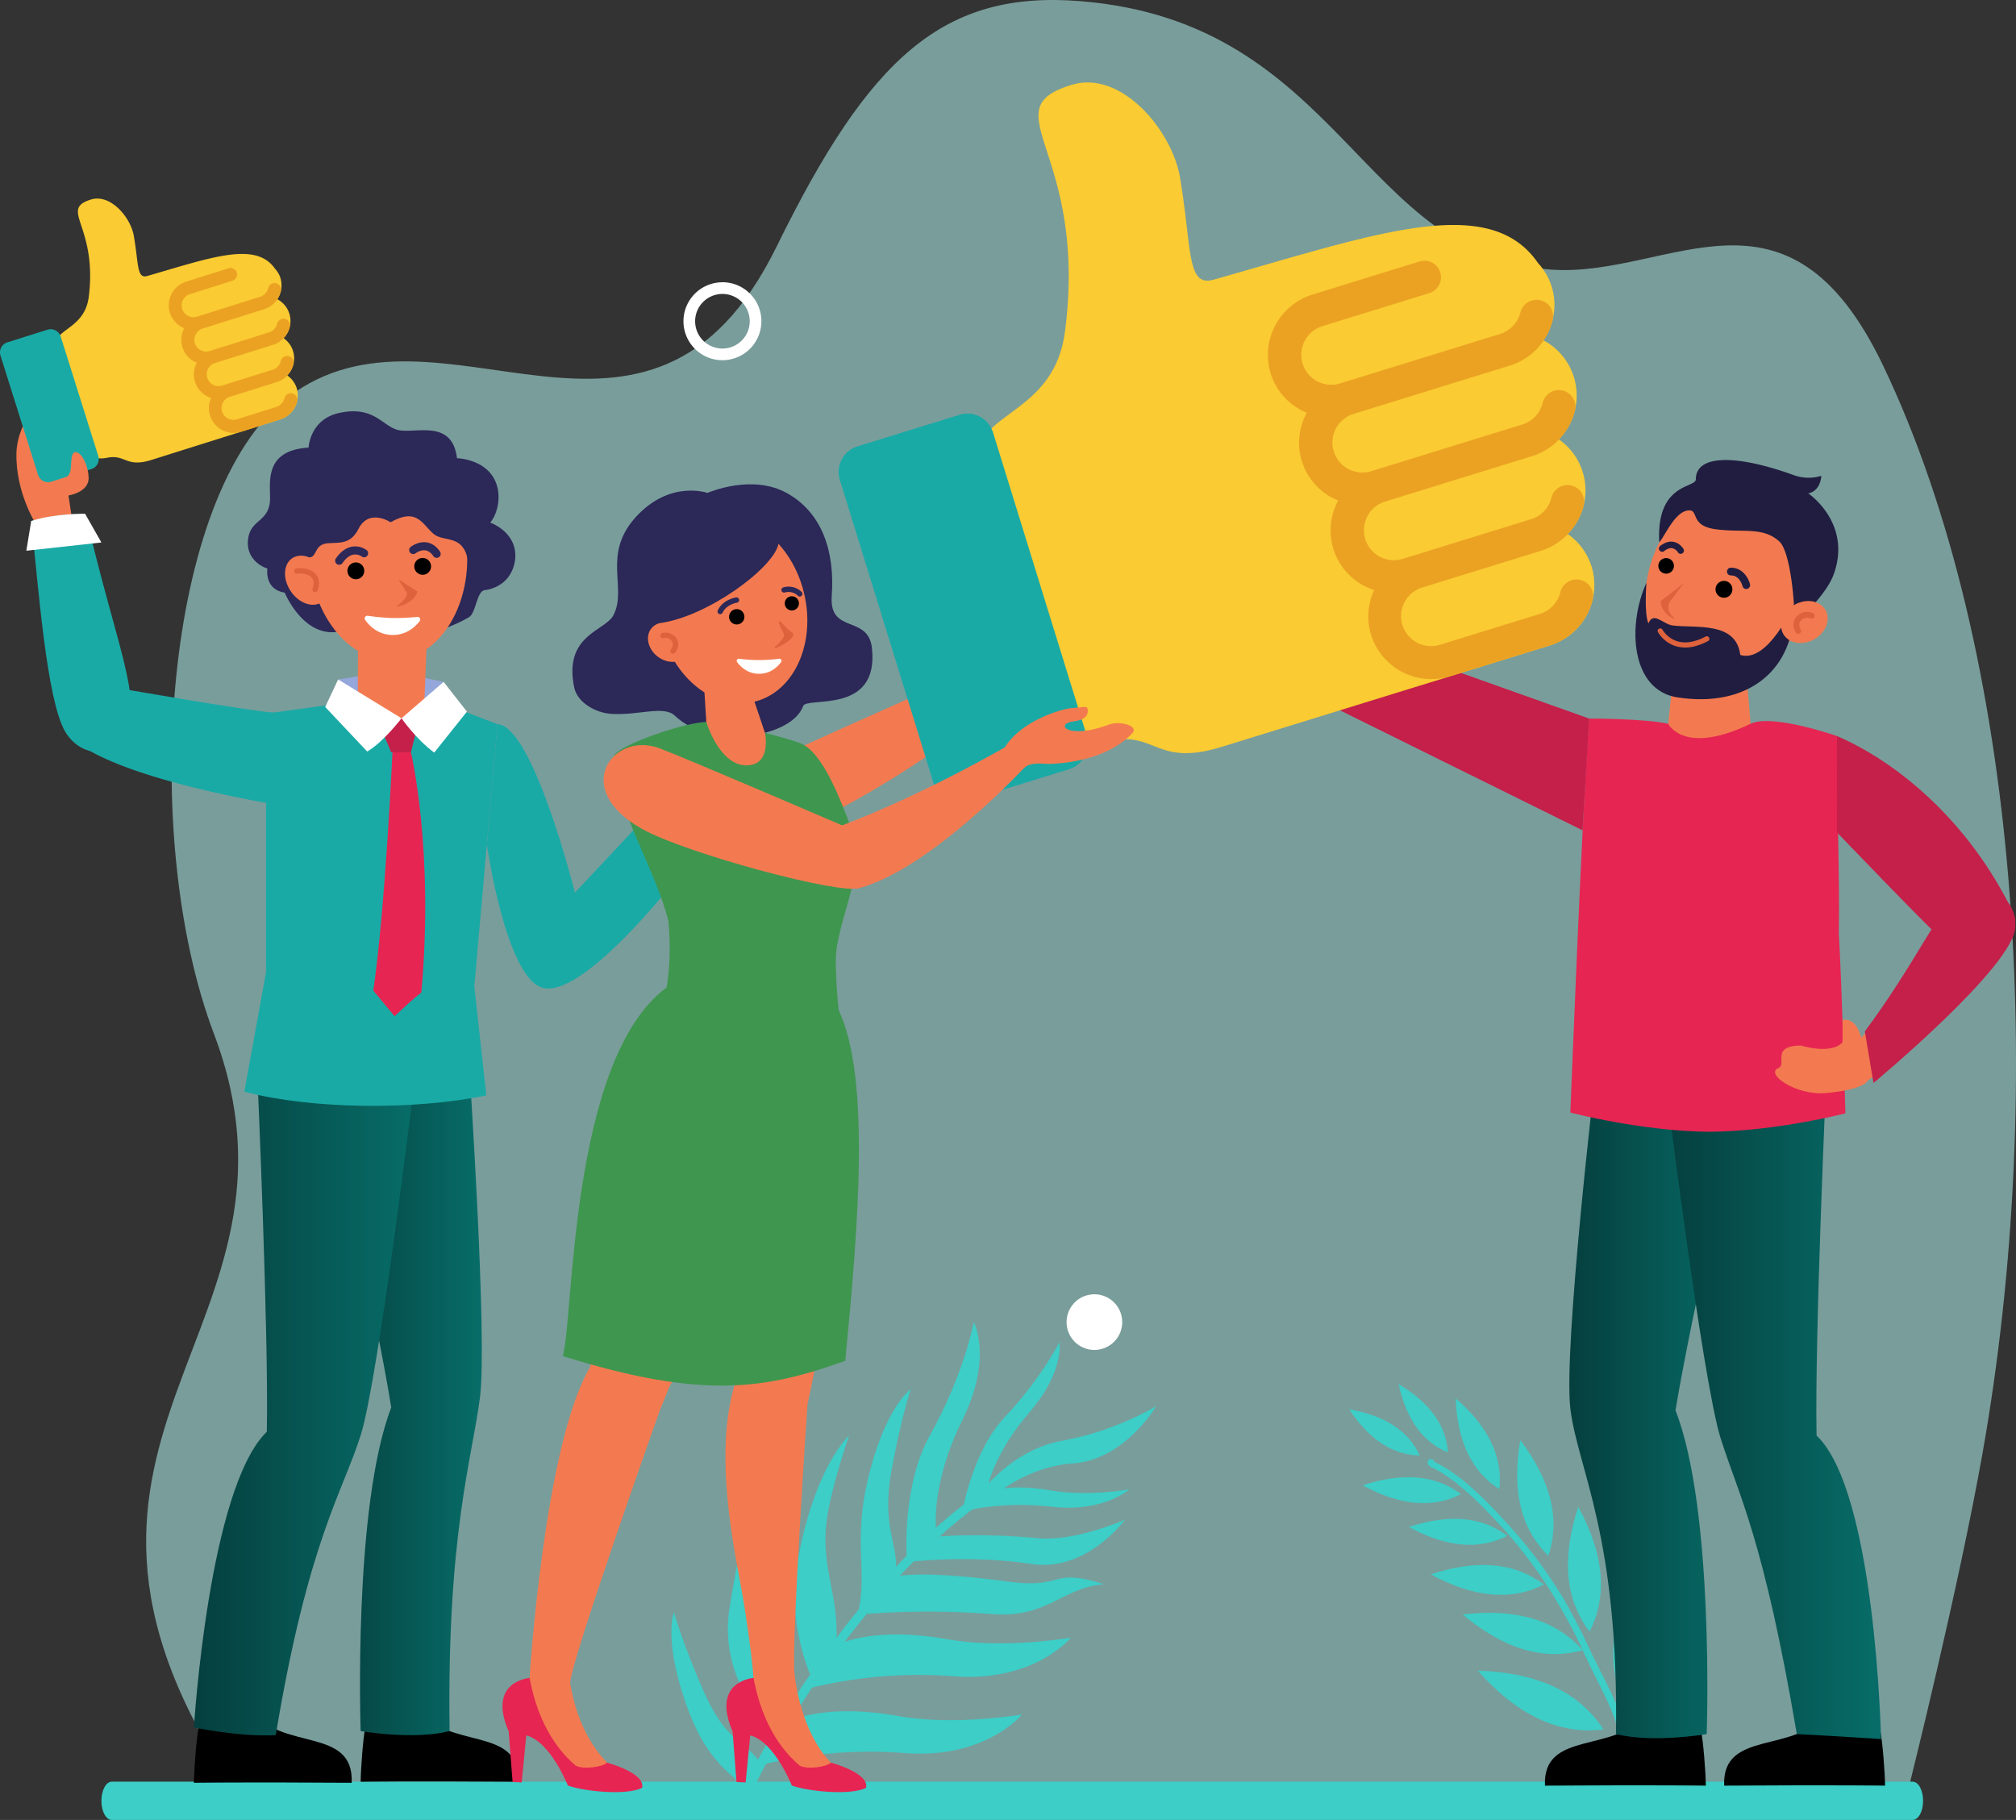 <svg xmlns="http://www.w3.org/2000/svg" xmlns:xlink="http://www.w3.org/1999/xlink" viewBox="0 0 1783.18 1609.79"><rect x="0" y="0" width="1783.18" height="1609.79" fill="#333333" stroke="none"/><defs><style>.cls-1{fill:#aeedea;opacity:0.57;}.cls-2{fill:#3ccec7;}.cls-3{fill:#f37a50;}.cls-4{fill:url(#Dégradé_sans_nom_5);}.cls-5{fill:url(#Dégradé_sans_nom_5-2);}.cls-6{fill:#1aaaa6;}.cls-7{fill:#95a6db;}.cls-8{fill:#e62552;}.cls-9{fill:#c4204a;}.cls-10{fill:#fff;}.cls-11{fill:#2c2858;}.cls-12{fill:#de623c;}.cls-13{fill:#facb32;}.cls-14{fill:#eba223;}.cls-15{fill:#201d40;}.cls-16{fill:url(#Dégradé_sans_nom_5-3);}.cls-17{fill:url(#Dégradé_sans_nom_5-4);}.cls-18{fill:#3f964f;}</style><linearGradient id="Dégradé_sans_nom_5" x1="287.93" y1="1239.7" x2="426.16" y2="1239.7" gradientUnits="userSpaceOnUse"><stop offset="0" stop-color="#053f3e"/><stop offset="1" stop-color="#076d68"/></linearGradient><linearGradient id="Dégradé_sans_nom_5-2" x1="171.52" y1="1243.07" x2="367.34" y2="1243.07" xlink:href="#Dégradé_sans_nom_5"/><linearGradient id="Dégradé_sans_nom_5-3" x1="1388.09" y1="1242.28" x2="1541.29" y2="1242.28" xlink:href="#Dégradé_sans_nom_5"/><linearGradient id="Dégradé_sans_nom_5-4" x1="1472.86" y1="1246.32" x2="1663.79" y2="1246.32" xlink:href="#Dégradé_sans_nom_5"/></defs><g id="Calque_2" data-name="Calque 2"><g id="Слой_1" data-name="Слой 1"><path class="cls-1" d="M204.34,1577.7c-204.26-310.25,84-401.21-15.14-663.34-66.4-175.51-44.23-478.77,65-562.6,134.77-103.39,319.59,97.08,432.91-134C768.92,50.93,834.16-9,956.22,1.07,1186.86,20,1203.46,227.9,1373.27,238.57c104.13,6.54,207.76-91.87,292.26,84.6,121.35,253.46,145.36,638.82,88,962.52-21.14,119.16-64,290.58-64,290.58Z"/><path class="cls-2" d="M861.3,1169.46s17.29,31.38-10.3,87.15c-28.12,56.82-23,96.51-23,96.51l-26,24.52s-4.41-63.14,20.36-107.73C853.41,1214.14,861.3,1169.46,861.3,1169.46Z"/><path class="cls-2" d="M937.09,1187.11s4.61,26-26.53,62.14c-31.81,36.78-37.16,66.82-37.16,66.82l-21.37,17s9.38-50.6,36.18-79C921.69,1218.5,937.09,1187.11,937.09,1187.11Z"/><path class="cls-2" d="M805.56,1228.88s-23.33,16.11-38.35,81.55c-12.25,53.34-.15,81.31-7.86,114L792.41,1389c2.09-23.2-12.78-38.54-4-87.44C796.59,1255.75,805.56,1228.88,805.56,1228.88Z"/><path class="cls-2" d="M596.11,1426s-10.4,26.46,13.62,89.1c19.57,51.11,46.18,58,51.27,69.79l11.56-25.73c-14.13-20.09-30.21-17.74-50.2-63.23C603.65,1453.29,596.11,1426,596.11,1426Z"/><path class="cls-2" d="M751.14,1269.58s-16.18,46.18-19.95,75.66c-5.44,41.89,11,64.39,8.54,107.58l-23.26,28S696.26,1435.41,705,1384C719.77,1297.7,751.14,1269.58,751.14,1269.58Z"/><path class="cls-2" d="M670.91,1290.89a281.44,281.44,0,0,1,1.5,81.91C661.23,1455.25,704.49,1518,704.49,1518l-17.32,16.4s-53.11-43.81-41.77-112.79C657.46,1348.7,670.91,1290.89,670.91,1290.89Z"/><path class="cls-2" d="M790.61,1394.83s19.52-6.78,100.38,4.08c51.81,7,36.78-12.78,85.62,2.38-37.26,3-50.14,30.14-98.71,26.45a745.22,745.22,0,0,0-116.69.21Z"/><path class="cls-2" d="M947.21,1448.52s-32.06,39.79-103.81,34.16a404.16,404.16,0,0,0-131.48,11.65l21.91-36s29.89-21.39,103.94-8.37C888.64,1458.86,947.21,1448.52,947.21,1448.52Z"/><path class="cls-2" d="M903.94,1516.45s-32.06,39.79-103.81,34.17a404.15,404.15,0,0,0-131.48,11.64l21.91-36s29.89-21.38,103.94-8.37C845.37,1526.8,903.94,1516.45,903.94,1516.45Z"/><path class="cls-2" d="M998.83,1317.44s-23.05,20.6-68.26,15.34c-45.85-5.36-79.65,4.29-79.65,4.29l13-13.42s18.89-13.52,65.7-5.31C961.81,1324,998.83,1317.44,998.83,1317.44Z"/><path class="cls-2" d="M831.29,1359.06s35.37-3.33,87.28,1.59c32.76,3,76.48-16.42,76.48-16.42s-33.93,46.72-82.89,39.15c-56.14-8.69-111.7-1.49-111.7-1.49Z"/><path class="cls-2" d="M860.45,1329.05s29.66-45.85,79-54.64a266.91,266.91,0,0,0,83.1-30.47s-27.59,47.34-73.75,50.53c-42.61,3.06-72.35,31-72.35,31Z"/><path class="cls-2" d="M665,1585.79l-7.38-3.14c19.37-45.51,106.29-193.21,214.88-266.41l4.48,6.65C769.88,1395.09,684.12,1540.86,665,1585.79Z"/><path class="cls-2" d="M1439.29,1511.14q34.18-47.69,7.48-121.45Q1411.31,1459.71,1439.29,1511.14Z"/><path class="cls-2" d="M1406,1443.27q24.23-47.68-10-110.43Q1373.66,1400.84,1406,1443.27Z"/><path class="cls-2" d="M1369.55,1376.18q16.1-48.2-24.84-102.37Q1333.1,1340.82,1369.55,1376.18Z"/><path class="cls-2" d="M1287.56,1236.88q2.26,57.43,38.64,80.36Q1331,1274.4,1287.56,1236.88Z"/><path class="cls-2" d="M1237.07,1224.31q10.4,47,43.69,60.45Q1278.38,1248.85,1237.07,1224.31Z"/><path class="cls-2" d="M1255.8,1287.44q-15-32.67-62.45-40.83Q1219.9,1286.78,1255.8,1287.44Z"/><path class="cls-2" d="M1307.12,1477.76q52.41,59.34,111.17,52Q1386.3,1480.18,1307.12,1477.76Z"/><path class="cls-2" d="M1365.62,1401.59q-38.49-29.33-100.07-9Q1322.45,1423.49,1365.62,1401.59Z"/><path class="cls-2" d="M1246.13,1350.68q49.48,26.94,87.06,7.84Q1299.73,1333,1246.13,1350.68Z"/><path class="cls-2" d="M1292.3,1321.66q-33.49-25.46-87.06-7.84Q1254.76,1340.76,1292.3,1321.66Z"/><path class="cls-2" d="M1455.73,1588c-25.62-90-27.69-82.52-52.08-134.31q-9.87-21-20.8-39.72a409.64,409.64,0,0,0-53.56-70.54q-35-38.54-59.93-50l-1.63-1.72a1.45,1.45,0,0,0-1.66-.86,2.55,2.55,0,0,0-2,.05,4.65,4.65,0,0,0-1.19,1.8,2.53,2.53,0,0,0,.05,2l.65,1.35a5.66,5.66,0,0,0,1.79,1.23v.33l1.5.54q24.11,11.73,58.14,48.94a400.71,400.71,0,0,1,52.46,70.2,427.28,427.28,0,0,1,20.81,38.93l1.61,3.48q-35.15-40-106.06-31.63,54.63,45.9,106.06,31.63c23.67,51,25,42,50,129.78Z"/><path class="cls-2" d="M1691.85,1609.79H98.84c-5.06,0-9.16-7.57-9.16-16.91h0c0-9.34,4.1-16.91,9.16-16.91h1593c5.06,0,9.17,7.57,9.17,16.91h0C1701,1602.22,1696.91,1609.79,1691.85,1609.79Z"/><g id="c"><path class="cls-3" d="M64.58,465l-4-26.73s18.72-2.92,17.73-16.08l-19.69-.23s-10.6-9.71,1.57-39.26c2.81-27.79-15.52-13.85-18-22.64-3.68-13-26.92,13-27.64,40.52-.93,35.58,18,64.35,18,64.35Z"/></g><path d="M349.54,1531c6.36-17.59,19.94-19.54,19.94-19.54,26.39,37.13,91.21,14.34,89.07,64.56-98.58-.64-139.54,0-139.54,0,.13-11.53,2.07-38.91,4.35-49.63l5.13,1Z"/><path d="M202.06,1531.93c6.35-17.59,19.93-19.55,19.93-19.55,26.4,37.13,91.22,14.35,89.07,64.56-98.57-.64-139.54,0-139.54,0,.13-11.53,2.08-38.91,4.35-49.62l5.14,1Z"/><path class="cls-4" d="M415.11,944.59s16,238,9.5,290.87-29.52,120.73-26.92,295.72c-32.13,8.2-78.68,0-78.68,0s-6.91-197.87,27.06-286.25c-13.81-85.85-58.14-282.47-58.14-282.47Z"/><path class="cls-5" d="M367.34,951.09S335,1218.25,319.21,1268.92s-46.67,93.52-75.31,265.9c-33,1.69-72.38-6.89-72.38-6.89s13.06-211.77,64.49-261.5c1.74-87.06-8.32-313.62-8.32-313.62Z"/><path class="cls-6" d="M242.64,630.21s-2.37,1.84-135.51-21.09a.14.14,0,0,0-.11,0L59.92,649.3a.13.13,0,0,0,0,.19C95,688.31,246.35,712.05,246.35,712.05Z"/><polygon class="cls-7" points="299.24 601.03 346.02 593.49 392.41 603.14 344.63 659.38 299.24 601.03"/><path class="cls-3" d="M316.41,628.36c18.51,14.45,38.09,20.63,58.45,6l2.81-72-61-.73Z"/><path class="cls-6" d="M406.18,627.56h0L391.86,623l.55-19.83-36.62,33.67L345,639.28l-10.69-3L299.24,601l-.35,19.83-12.15,3.3h0l-51.44,7.06V859.9L216.1,965.67c60.21,15.65,149.92,16.5,214.08,3.24l-10.61-96.37,20.42-232Z"/><path class="cls-8" d="M347.18,664.77s-6.43,139.85-17,211.44L349,898.87s18.63-17.64,23.67-20.83c11.46-126.2-9.19-212.61-9.19-212.61Z"/><polygon class="cls-9" points="335.42 640.45 355.15 635.35 369.59 641.12 363.43 665.43 345.97 665.37 335.42 640.45"/><path class="cls-10" d="M355.15,635.35s-15.89,21-30.36,29.39l-37.14-39.39L299.08,601Z"/><path class="cls-10" d="M355.15,635.35s12.57,18.27,28.93,30.36L413,629.46l-20.61-26.31Z"/><path class="cls-6" d="M27.6,460.83c21.17-4.88,32.26-6.93,48.22-5.41,27,116,49.87,160.9,35.59,192.1-11.91,26-41.29,21.05-53.83-.48C41,618.63,33.75,516,27.6,460.83Z"/><path class="cls-6" d="M440,640.58c31.55,1.17,68.53,149,68.53,149l61.57-65.71,24.57,57.92s-80.27,102.31-115,91.88c-32.46-9.74-49-126.38-49-126.38Z"/><path class="cls-11" d="M297.57,559c-30,3.57-45.74-34.79-45.74-34.79-18.4-3-15.29-21.36-15.29-21.36-8.73-2.68-20.36-12.05-16.61-28.71,3.17-14.1,17-13.44,18.78-29.95,1.43-13.25-8.08-45.74,34.22-48.25,0,0,1.05-24.63,26.46-30.51,31.15-7.21,38.85,11.51,52.5,14.87,15.25,3.76,48.05-10.27,52.32,25,0,0,21.77.51,31.78,16.36,9.32,14.77,3.85,33.64-2.42,40.57,0,0,17.46,5.95,21.47,22.5,2.69,11.09-1.64,25.42-12.68,32.37A32.14,32.14,0,0,1,428.65,522c-7.13,1.16-7.58,20.25-13.86,23.94-10.09,5.92-21.05,10.1-32.19,13.41Z"/><path class="cls-3" d="M413,485.71c3.47,51.8-25,95.88-63.5,98.45S277,546.83,273.49,495s27.35-85.25,65.88-87.83S409.57,433.91,413,485.71Z"/><path d="M315.25,512.34a7.43,7.43,0,1,1,6.92-7.91A7.42,7.42,0,0,1,315.25,512.34Z"/><path d="M374.35,508.39a7.43,7.43,0,1,1,6.92-7.91A7.42,7.42,0,0,1,374.35,508.39Z"/><path class="cls-11" d="M386.47,493.43a3.58,3.58,0,0,1-3.18-1.54c-2-3-4.38-4.67-7-5.07-4.45-.67-8.61,2.55-8.66,2.58a3.57,3.57,0,0,1-4.46-5.57c.27-.21,6.55-5.19,14.12-4.08,4.64.69,8.63,3.41,11.85,8.09a3.58,3.58,0,0,1-.92,5A3.7,3.7,0,0,1,386.47,493.43Z"/><path class="cls-11" d="M300.26,499.55a3.57,3.57,0,0,1-3.16-5.6c4.29-6.16,9.26-9.68,14.77-10.48a17.36,17.36,0,0,1,12.53,3.22,3.57,3.57,0,0,1-4.43,5.59,10.3,10.3,0,0,0-7.17-1.73c-3.44.53-6.76,3.05-9.84,7.48A3.59,3.59,0,0,1,300.26,499.55Z"/><path class="cls-12" d="M352.11,512.21c10.06,6.27,13.24,8.91,17.09,11-2,8.73-15.13,13.88-19,13.15,9-5.23,9.94-11.57,9.94-11.57Z"/><path class="cls-3" d="M285.94,503.55c7.2,10.75,6.58,23.78-1.38,29.11s-20.25,1-27.45-9.79-6.58-23.77,1.38-29.11S278.74,492.81,285.94,503.55Z"/><path class="cls-12" d="M278.84,523.92a2.33,2.33,0,0,1-.93-.13,2.37,2.37,0,0,1-1.47-3c1.42-4.13,1.25-7.36-.53-9.61-2.74-3.47-8.72-4.19-13-3.77a2.38,2.38,0,1,1-.47-4.73c5.74-.58,13.27.58,17.2,5.55,2,2.48,3.77,6.94,1.29,14.11A2.37,2.37,0,0,1,278.84,523.92Z"/><path class="cls-10" d="M323,548.34a2.33,2.33,0,0,1,2.22-3.67,193.56,193.56,0,0,0,21.9,2,194.27,194.27,0,0,0,22-1,2.33,2.33,0,0,1,2.06,3.76c-3.87,5-11.82,12.51-24.36,12.23S326.63,553.49,323,548.34Z"/><path class="cls-11" d="M249,458.15,331.46,389l93.35,45.31L414.7,501.22c-2.95-30.75-21.63-20.45-31.55-29.26s-14.65-23.1-37.64-10c0,0-19.13-12.62-28.45,5.88-7.21,14.3-17.43,11.79-27.54,12.73-11.93,1.11-8.86,12.66-16.17,12.43Z"/><path class="cls-13" d="M248.08,245.92a21.72,21.72,0,0,0-4.81-8.19c-17-24.54-56.07-10.07-112.9,6.36-9.51,2.75-7.6-10-12-35.42-2.83-16.51-20.74-37.59-38-32.16-28.42,8.94,5.94,22.65-1.81,85.74-4.14,33.71-39.35,26.64-30,56.26l21.23,67.42c3.62,11.53,8.25,22.25,25.11,18.95,16.34-3.2,16.32,9.11,39.09,1.94l114-35.88a22.05,22.05,0,0,0,14.45-27.6,21.76,21.76,0,0,0-8.4-11.3,21.64,21.64,0,0,0-3.26-32.94,21.77,21.77,0,0,0-5.55-34.46,21.78,21.78,0,0,0,2.8-18.72Z"/><path class="cls-14" d="M179.27,290.62l54.36-17.11a22.22,22.22,0,0,0,14.87-16,5.79,5.79,0,0,0-11.28-2.62,10.51,10.51,0,0,1-7.07,7.58L174.5,280a10.44,10.44,0,1,1-6.27-19.91l37.19-11.71a5.77,5.77,0,1,0-3.46-11l-37.2,11.71A22,22,0,0,0,150.3,276.7,21.81,21.81,0,0,0,163,290.3a21.72,21.72,0,0,0,11.1,30.53A21.83,21.83,0,0,0,186.75,352a21.82,21.82,0,0,0-1,15.56,22,22,0,0,0,27.66,14.33L248,370.94a22.21,22.21,0,0,0,14.88-16,5.76,5.76,0,0,0-4.3-6.94,5.83,5.83,0,0,0-7,4.31,10.56,10.56,0,0,1-7.07,7.59l-34.65,10.9a10.44,10.44,0,1,1-6.26-19.91L244.76,338a22.2,22.2,0,0,0,14.88-16,5.79,5.79,0,0,0-11.28-2.63,10.42,10.42,0,0,1-7.07,7.6l-44.62,14a10.44,10.44,0,1,1-6.27-19.91L241.52,305a22.23,22.23,0,0,0,14.88-16,5.76,5.76,0,0,0-4.3-6.94,5.82,5.82,0,0,0-7,4.31,10.45,10.45,0,0,1-7.08,7.59l-52.51,16.53a10.44,10.44,0,1,1-6.27-19.92Z"/><path class="cls-6" d="M80.83,414.92,45.34,426.09a9.32,9.32,0,0,1-11.7-6.1L.43,314.52a9.33,9.33,0,0,1,6.1-11.7L42,291.64a9.34,9.34,0,0,1,11.7,6.1l33.2,105.47A9.33,9.33,0,0,1,80.83,414.92Z"/><path class="cls-3" d="M54.22,423.88C59,422.1,62,421.25,62.65,414s.12-16.54,6.2-13.52,10.33,17.34,9.31,23.21C71.15,427.89,54.22,423.88,54.22,423.88Z"/><path class="cls-10" d="M27.6,460.83l-4.29,26.32,66.37-7.32-14.43-25.4S48.66,454,27.6,460.83Z"/><polygon id="v-2" class="cls-3" points="1512.92 574.13 1512.88 574.13 1482.44 574.25 1475.55 640.2 1475.55 646.15 1511.08 664.92 1548.98 646.36 1542.86 574.25 1512.92 574.13"/><path class="cls-3" d="M1596.56,542.4c-18.74,46.82-63.74,72.85-100.51,58.13s-51.4-64.6-32.66-111.43,63.74-72.84,100.51-58.13S1615.3,495.58,1596.56,542.4Z"/><path d="M1479.38,504.47a6.89,6.89,0,1,1-1.72-9.59A6.89,6.89,0,0,1,1479.38,504.47Z"/><path d="M1531,525.53a7.46,7.46,0,1,1-1.87-10.38A7.46,7.46,0,0,1,1531,525.53Z"/><path class="cls-12" d="M1489.84,515.46c-9.31,7.35-21,16.2-21,16.2s-.11,11.23,13,16.1c-4.74-4.31-8.91-10-4-16.65S1489.84,515.46,1489.84,515.46Z"/><path class="cls-15" d="M1544.55,521a3.63,3.63,0,0,0,.8-.09,3.44,3.44,0,0,0,2.55-4.14c-1.21-5-6.25-14.59-16.73-14.64a3.44,3.44,0,1,0,0,6.87c7.77,0,10.06,9.27,10.08,9.36A3.44,3.44,0,0,0,1544.55,521Z"/><path class="cls-15" d="M1486.6,489.9a2.86,2.86,0,0,0,2.46-4.31c-.12-.22-3.13-5.26-8.82-6.31-3.89-.72-7.9.55-11.94,3.78a2.87,2.87,0,0,0,3.58,4.48c2.68-2.15,5.14-3,7.32-2.63a8.3,8.3,0,0,1,4.92,3.57A2.86,2.86,0,0,0,1486.6,489.9Z"/><path class="cls-15" d="M1622.15,507.43c15.85-45.12-22.76-71.06-22.76-71.06s10.36-.93,11.6-15.48a38.22,38.22,0,0,1-24.08-.52C1535.45,401.74,1500,402,1500,424c0,7.84-35.2,2.92-32.35,55.64,4.73-4.94,13.16-25.85,24.63-28s1.12,13.17,25.1,16.47c24.19,3.32,42-2.56,56.77,11.09,11.56,11.9,14.43,72.46,12.67,76.1C1590.87,547,1615.18,527.26,1622.15,507.43Z"/><path class="cls-15" d="M1456.3,515.46s-2.19,27.48,1.78,36c4.12-11,13,.66,21.28,1.76,20.09,2.66,56.34-4,59.93,26.09,24.55,7.78,47.55-44.78,47.55-44.78,1.41,58.71-41.55,92-103.38,82.29C1442.72,610.35,1439,553.63,1456.3,515.46Z"/><path class="cls-12" d="M1498.65,571.76a52.4,52.4,0,0,0,12.4-4.86,2.3,2.3,0,0,0-2.16-4c-9.51,5.09-18,6.53-25.34,4.3a23.9,23.9,0,0,1-13.2-10.44,2.29,2.29,0,0,0-4,2.13,28.12,28.12,0,0,0,15.83,12.67A30.94,30.94,0,0,0,1498.65,571.76Z"/><path class="cls-3" d="M1587.42,534.89c-10.34,5.81-14.87,17.37-10.12,25.83s17,10.62,27.33,4.81,14.87-17.38,10.12-25.84S1597.76,529.08,1587.42,534.89Z"/><path class="cls-12" d="M1589,560.24a2.65,2.65,0,0,1-.79-.9c-2.84-5.26-2.37-10.62,1.25-14.34a12.48,12.48,0,0,1,14.23-2.61,2.59,2.59,0,1,1-2.34,4.63,7.39,7.39,0,0,0-8.18,1.6c-2,2.07-2.15,5-.39,8.26a2.6,2.6,0,0,1-3.78,3.36Z"/><path d="M1457.36,1514.87c-26.92,37.14-93,14.35-90.83,64.59,100.53-.65,142.31,0,142.31,0-.14-11.54-2.13-38.93-4.44-49.65Z"/><path d="M1615.89,1514.87c-26.92,37.14-93,14.35-90.83,64.59,100.52-.65,142.3,0,142.3,0-.13-11.54-2.12-38.93-4.43-49.65Z"/><path class="cls-16" d="M1411.59,947.06s-29.15,246.63-22.52,299.55,42.94,112.19,40.28,287.24c32.77,8.21,80.25,0,80.25,0s7-197.93-27.6-286.34c14.08-85.88,59.29-282.57,59.29-282.57Z"/><path class="cls-17" d="M1472.86,954.36s33,267.24,49.09,317.93,38.14,89.11,67.35,261.56c33.67,1.68,74.49,4.44,74.49,4.44s-4.55-218.74-57-268.49c-1.77-87.08,8.48-313.73,8.48-313.73Z"/><g id="v"><path id="h-5" class="cls-8" d="M1624.79,651.05s-57.24-20-76.33-10.85c-59.31,28.56-72.91,0-72.91,0-20.81-4.62-70-4.62-70-4.62-6.22,83-16.53,348.51-16.53,348.51s63.11,16.55,122.81,17c59.7-.39,120.46-16.31,120.46-16.31s-3.19-116-5.84-159.19C1627.36,777.22,1624.79,714.77,1624.79,651.05Z"/></g><g id="c-2" data-name="c"><path class="cls-3" d="M1657.23,904.52,1646.35,918s-4-18.32-16.58-15.85v19.64s-7.1,11.31-37,3c-27.14.47-11.59,16.57-19.8,20-12.1,5.05,15.67,24.5,42.29,22.05,34.44-3.18,36.74-11,36.74-11l20.41-14.72Z"/></g><path class="cls-9" d="M1624.79,651.05c52.29,22.5,116.46,74.35,156,156.48,13.54,28.16-50.84,33.85-63.67,22.75s-92.28-94-92.28-94Z"/><path class="cls-9" d="M1649.46,912.3c45.74-61.51,66.18-110.21,80.93-117.7,19.75-10,52.22-9.54,52.21,24.83s-125.48,138.51-125.48,138.51Z"/><polygon class="cls-9" points="1405.6 635.58 1180.1 555.3 1144.96 608.41 1399.78 734.45 1405.6 635.58"/><path class="cls-3" d="M808.21,623.78c4.51,12.84,45.09,20,48.17,16.33,21.54-55.3-1.16-163.78-1.16-163.78L835,467.16S828,551.12,808.21,623.78Z"/><path class="cls-3" d="M707.19,731.59c37.84-12.08,145-79.87,149.79-93.41l-44.82-24s-122.1,54.24-141.93,64.23C635.85,695.61,645.45,751.43,707.19,731.59Z"/><path class="cls-11" d="M735.68,526.87c2.85-38.79-8.37-73.07-39.3-90.52-31.36-17.7-70.63-.34-70.63-.34h0s-33.25-11.83-63.38,21.36S555,519.76,542.7,544c-7.3,14.34-44.42,17.29-34.83,64,2.77,13.47,19,22.53,32.68,23.43,24.1,1.59,46.55-7.73,56.32,1.59,32.19,30.7,103.53,19.59,113.52-8.49,3.09-8.71,67.27,8.14,60.87-51.17C768,543.26,733.13,561.54,735.68,526.87Z"/><path class="cls-18" d="M739.29,849c0-32.43,28.11-81,14.63-113.76-9.81-26.34-26.21-70.55-46.29-77.93-9.47-3.48-19.21-5.9-31-9.17,0,0,3.67,21.58-10.2,22.7-26.71,2.14-40.75-32.1-40.75-32.1-14.4-1.38-80,20-83,30.56.15,42.49,37.3,99.66,48.58,145.59,4.45,49.61-6.15,76.1-6.22,81.74,0,0,93.79,31.34,156.78-3.33C741.76,893.29,739.29,870.9,739.29,849Z"/><path class="cls-3" d="M664,610.67l-41.38-6.19,2.12,34.18s11.32,37.76,34.84,38.3,17-28.83,17-28.83Z"/><path class="cls-3" d="M584.35,555.15c10.68,44.6,47.73,74,82.77,65.58s54.77-51.35,44.09-96-47.74-74-82.77-65.58S573.66,510.54,584.35,555.15Z"/><path d="M694.79,536.49a6.27,6.27,0,1,0,2.82-8.4A6.27,6.27,0,0,0,694.79,536.49Z"/><path d="M645.59,548.63a6.78,6.78,0,1,0,3-9.1A6.78,6.78,0,0,0,645.59,548.63Z"/><path class="cls-11" d="M638.09,543a2.37,2.37,0,0,0,1.09-1.12c3.4-7.33,12.58-8.76,12.67-8.77a2.36,2.36,0,0,0-.67-4.67c-.48.07-11.79,1.77-16.28,11.46a2.36,2.36,0,0,0,3.19,3.1Z"/><path class="cls-11" d="M708.46,527.41a2.27,2.27,0,0,0,.62-.46,2.34,2.34,0,0,0,0-3.33,16.54,16.54,0,0,0-16.43-4,2.36,2.36,0,0,0,1.53,4.46A11.8,11.8,0,0,1,705.75,527,2.37,2.37,0,0,0,708.46,527.41Z"/><path class="cls-12" d="M690.77,550.11c3.43,3.54,6.45,7.18,9.73,9.25a2.49,2.49,0,0,1,.82,3.31c-2.65,4.7-10.39,8.57-15.14,10.59a.66.66,0,0,1-.69-1.11c4.79-4.2,6.84-7.3,7.71-9a3,3,0,0,0,0-2.68c-1-1.94-2.94-5.9-4.26-9.17A1.12,1.12,0,0,1,690.77,550.11Z"/><path class="cls-3" d="M601.2,555.43c8.52,6.63,11,17.64,5.6,24.61s-16.71,7.24-25.22.62-11-17.64-5.6-24.61S592.69,548.81,601.2,555.43Z"/><path class="cls-12" d="M596.36,578a2.39,2.39,0,0,0,.83-.7c3.27-4.35,3.57-9.23.82-13.07A11.36,11.36,0,0,0,585.56,560a2.36,2.36,0,0,0,1.48,4.48,6.72,6.72,0,0,1,7.14,2.54c1.53,2.14,1.26,4.8-.76,7.49a2.36,2.36,0,0,0,2.94,3.53Z"/><path class="cls-10" d="M652,585.68a1.88,1.88,0,0,1,1.72-3,133.42,133.42,0,0,0,35.41,0,1.89,1.89,0,0,1,1.73,3c-3,4.09-9.31,10.31-19.43,10.31S655.07,589.77,652,585.68Z"/><path class="cls-11" d="M583.48,551.2c41.82-5.6,100.33-48.2,105.12-70.06-8.08-26.27-51.18-39.47-75.51-27.3S565.77,518.15,583.48,551.2Z"/><path class="cls-3" d="M702.73,1480.22c-2.77-27.63,11.49-237.91,11.49-237.91,40.31-184.86,24.48-317.2,24.48-317.2L669.4,930l-27.31,104.47L655,1208.91s-4.86,13.43-7.42,24.17c-13.92,58.23-.06,127.83,8.51,174.22,4,21.5,10.14,66.68,10.31,76.94L649,1506.75s63,69.73,72.69,70.17c18.84.85,13.29-17.81,13.29-17.81C709.12,1532.52,703.52,1488.14,702.73,1480.22Z"/><path class="cls-8" d="M648,1531.46l3.46,44.8,8.06.36,4.07-41.6c21.43,5.47,36.79,44.36,36.79,44.36,14.76,5.3,52.29,8.93,65.65,2,3.22-13.09-31-22.27-31-22.27-3.09,3.67-21.37,6.47-27.86,2.55-23.9-20.35-35.56-50-40.65-77.47C666.44,1484.24,628.66,1486.88,648,1531.46Z"/><path class="cls-3" d="M679.3,938.56l-97.62-13.45c-37.35,84.49-49.52,231.6-59.66,284-40.69,68.23-53.61,275.13-53.61,275.13L451,1506.75s63,69.73,72.7,70.17c18.84.85,13.29-17.81,13.29-17.81-25.9-26.59-30.95-61.92-32.62-69.7-2.52-11.68,79-241.22,79-241.22l8.7-21.77C691.67,1061.93,708,937.58,708,937.58Z"/><path class="cls-8" d="M449.92,1531.46l3.47,44.8,8.05.36,4.07-41.6c21.44,5.47,36.79,44.36,36.79,44.36,14.77,5.3,52.29,8.93,65.65,2,3.22-13.09-31-22.27-31-22.27-3.09,3.67-21.37,6.47-27.87,2.55-23.9-20.35-35.56-50-40.65-77.47C468.41,1484.24,430.64,1486.88,449.92,1531.46Z"/><path class="cls-18" d="M497.81,1199.51c9.74-32.61,5.71-262.52,91.77-326l147.9,12c34.22,55.4,21.67,199.55,10.14,318.18C678,1228.58,622.62,1238.55,497.81,1199.51Z"/><path class="cls-13" d="M1372.51,253.54a55,55,0,0,0-12.1-20.86c-42.93-62.54-142.23-26.31-286.75,14.65-24.16,6.86-19.16-25.58-29.87-90.09-7-41.95-52.14-95.71-96-82.17-72.27,22.34,14.79,57.6-5.73,217.69-11,85.54-100.27,67.12-77,142.45l53,171.45c9.06,29.32,20.67,56.61,63.52,48.45,41.54-7.92,41.31,23.36,99.23,5.46l289.9-89.6a56,56,0,0,0,37.07-69.87,55.19,55.19,0,0,0-21.19-28.82,54.92,54.92,0,0,0-7.84-83.68A55.27,55.27,0,0,0,1365.17,301a55.36,55.36,0,0,0,7.34-47.5Z"/><path class="cls-14" d="M1197.21,366.12l138.24-42.72a56.37,56.37,0,0,0,38-40.35,14.7,14.7,0,0,0-28.6-6.79,26.72,26.72,0,0,1-18,19.15l-141.54,43.75a26.5,26.5,0,1,1-15.65-50.64l94.58-29.24a14.65,14.65,0,1,0-8.65-28l-94.6,29.24a56,56,0,0,0-37.07,69.86,55.34,55.34,0,0,0,31.93,34.71,55.14,55.14,0,0,0,27.77,77.67,55.43,55.43,0,0,0,31.85,79.17,55.21,55.21,0,0,0-2.8,39.49,56,56,0,0,0,70,36.76L1370.74,571a56.4,56.4,0,0,0,38-40.34A14.62,14.62,0,0,0,1397.9,513a14.78,14.78,0,0,0-17.75,10.83A26.86,26.86,0,0,1,1362.09,543L1274,570.2a26.51,26.51,0,1,1-15.65-50.65l104.52-32.3a56.38,56.38,0,0,0,38-40.36,14.7,14.7,0,0,0-28.59-6.83,26.45,26.45,0,0,1-18.06,19.2l-113.47,35.07a26.51,26.51,0,1,1-15.66-50.66l130-40.17a56.39,56.39,0,0,0,38-40.34,14.69,14.69,0,0,0-28.58-6.83,26.5,26.5,0,0,1-18.07,19.18l-133.54,41.27a26.51,26.51,0,1,1-15.66-50.66Z"/><path class="cls-6" d="M945.62,680.41l-90.26,27.9a23.71,23.71,0,0,1-29.64-15.64l-82.9-268.24a23.69,23.69,0,0,1,15.65-29.63l90.26-27.9a23.69,23.69,0,0,1,29.63,15.64l82.9,268.24A23.68,23.68,0,0,1,945.62,680.41Z"/><path class="cls-3" d="M931.74,675.61c-9.41.58-20.39-2.5-26.63,4.37l-16.37-18.85c16-25.58,53.49-34.25,57.35-34.59,10-.88,14.65-1.91,15.43-.57s3.24,10.25-11.29,12c-18.22,2.19-6.12,16.76,30.85,2.89,9.26-3.47,26.69,1,20.39,7.8C994.52,656.11,974.57,673,931.74,675.61Z"/><path class="cls-3" d="M741.48,731.36c-8.79,12.54,11.29,54.33,16.62,54.77,64.7-16.53,149.07-108.35,149.07-108.35l-4.84-24.49S820.9,701.85,741.48,731.36Z"/><path class="cls-3" d="M567.54,733c38.89,22,176.76,58.75,191.61,52.36L744.73,730s-138.09-59.41-161.49-68.16C542.76,646.62,504,697.2,567.54,733Z"/><path class="cls-10" d="M985.41,1186.85a24.6,24.6,0,1,1,0-34.79A24.59,24.59,0,0,1,985.41,1186.85Z"/><path class="cls-10" d="M639,260a24.15,24.15,0,1,1-24.15,24.15A24.17,24.17,0,0,1,639,260Zm0-10.31a34.46,34.46,0,1,0,34.45,34.46A34.46,34.46,0,0,0,639,249.64Z"/></g></g></svg>